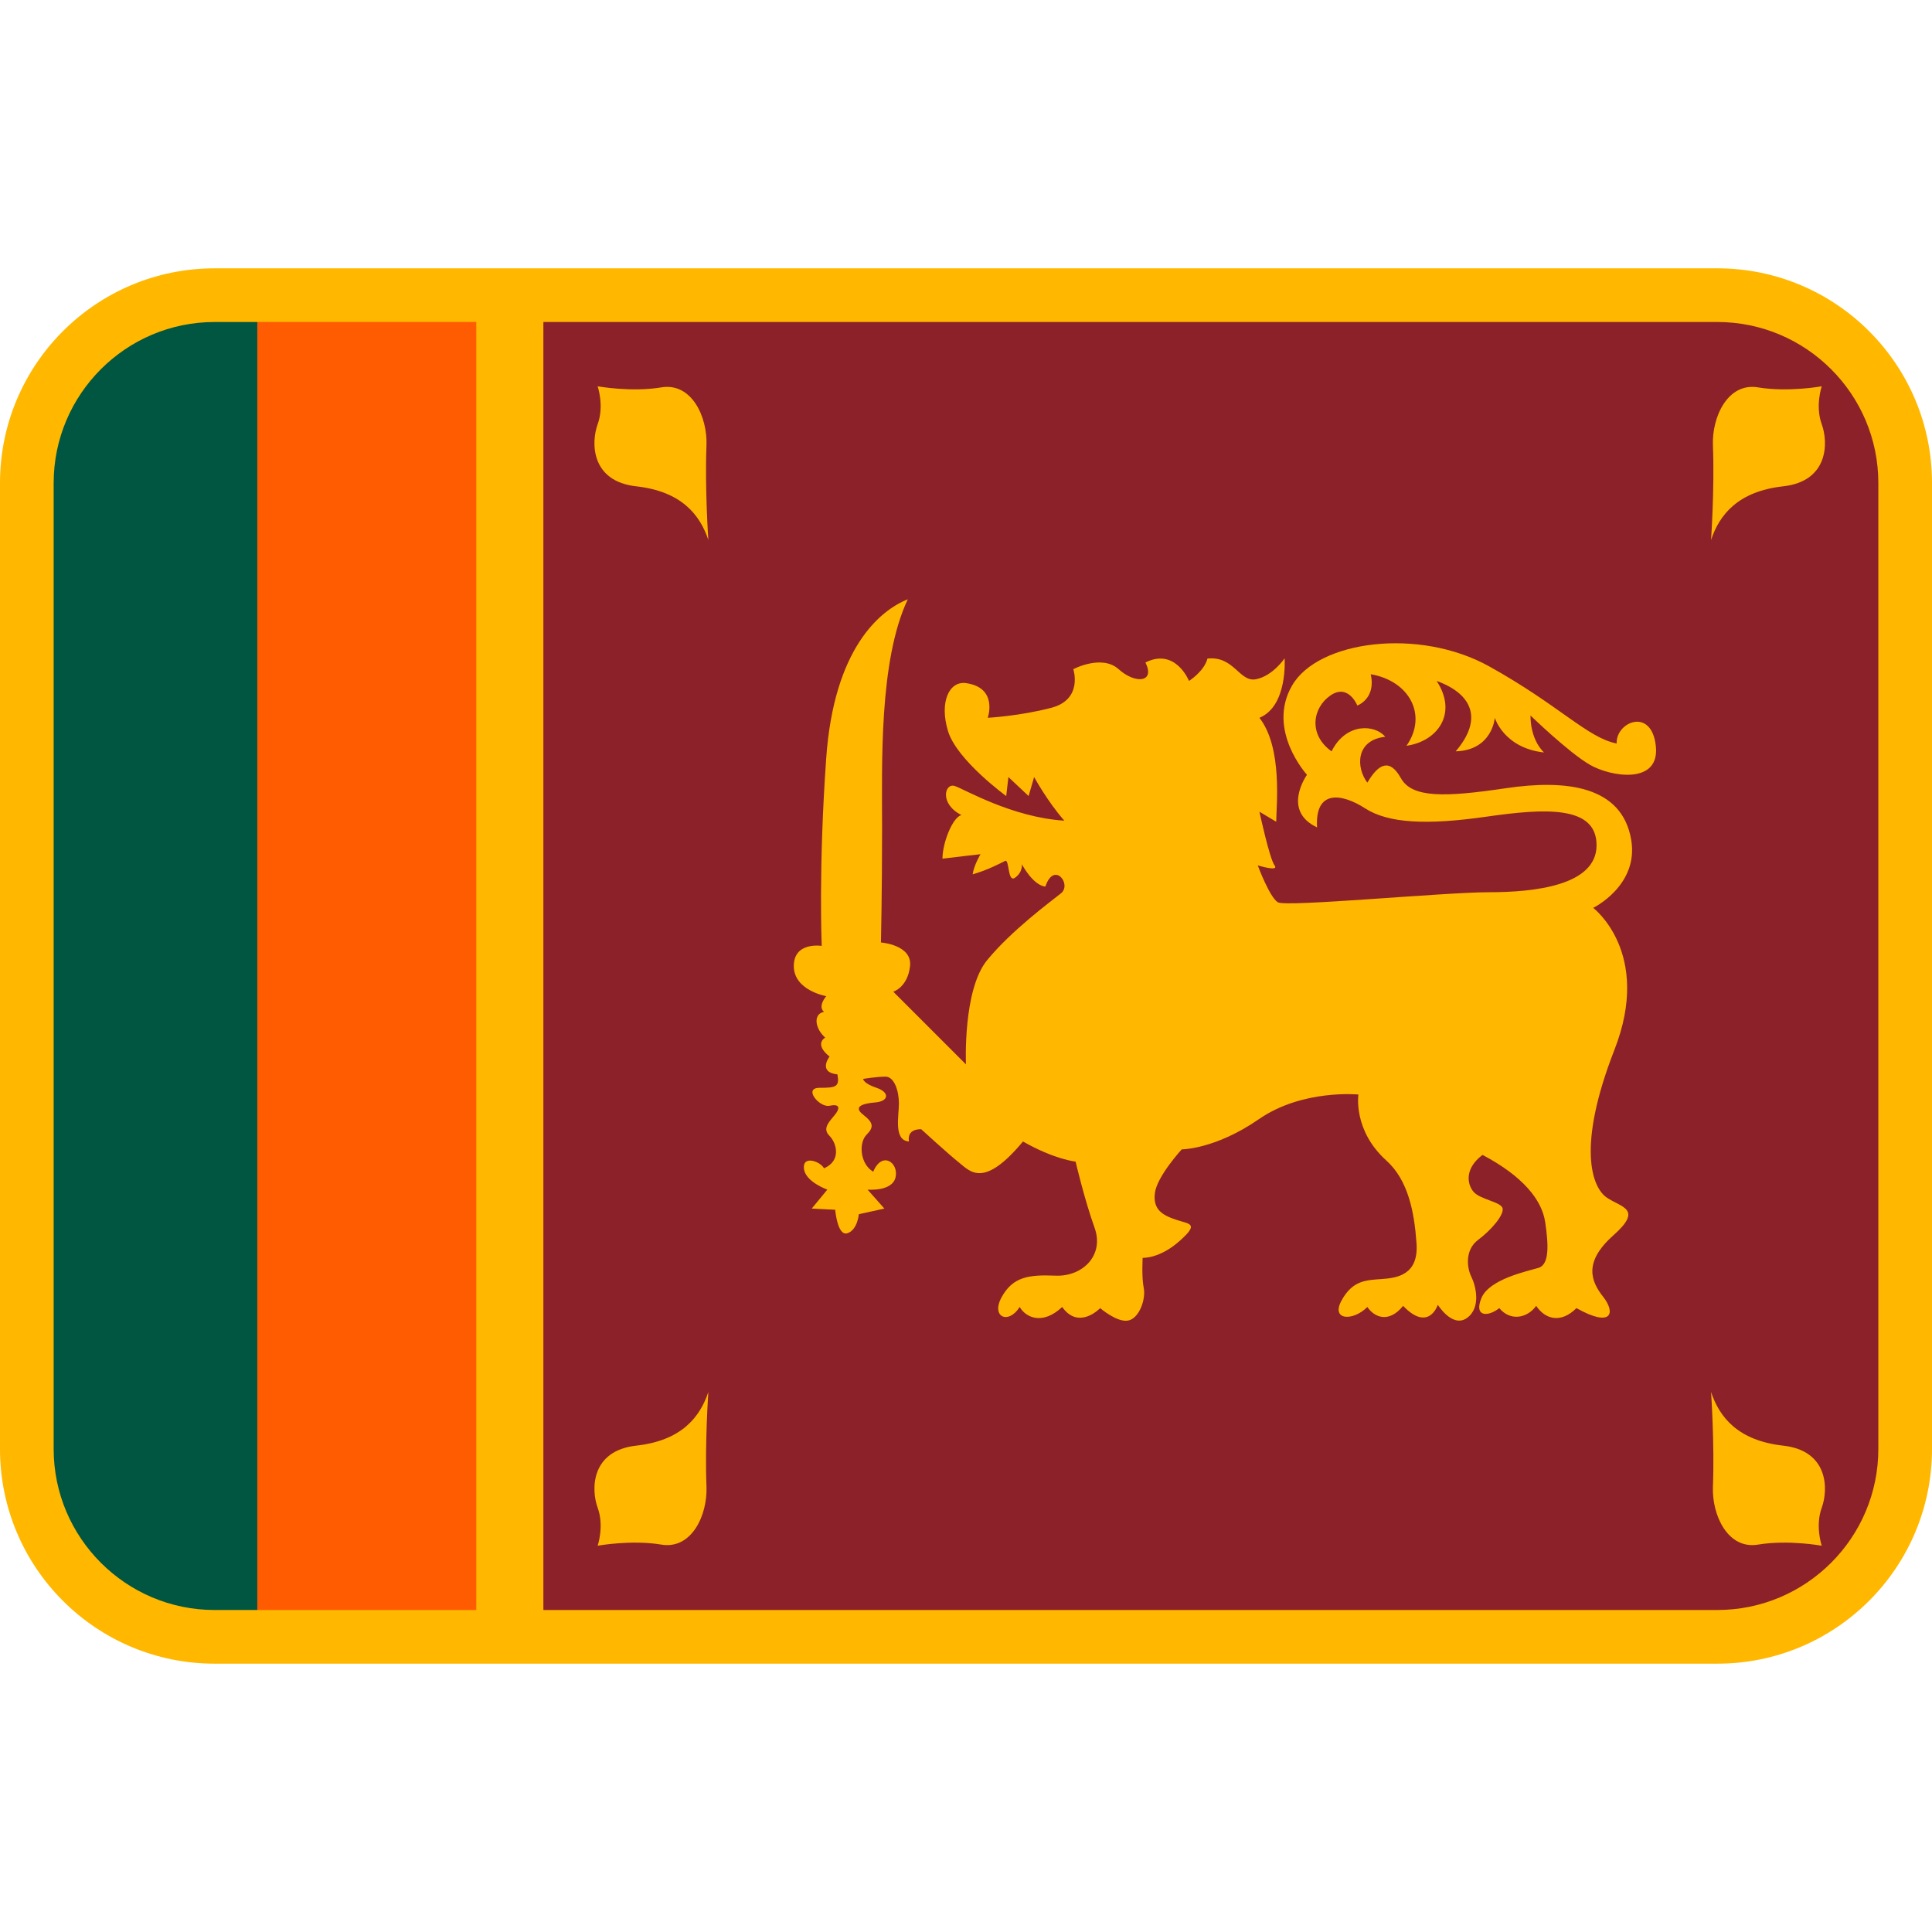 <?xml version="1.0" encoding="iso-8859-1"?>
<!-- Generator: Adobe Illustrator 19.0.0, SVG Export Plug-In . SVG Version: 6.00 Build 0)  -->
<svg xmlns="http://www.w3.org/2000/svg" xmlns:xlink="http://www.w3.org/1999/xlink" version="1.1" id="Capa_1" x="0px" y="0px" viewBox="0 0 512 512" style="enable-background:new 0 0 512 512;" xml:space="preserve">
<g transform="matrix(1.25 0 0 -1.25 0 45)">
	<path style="fill:#8D2129;" d="M368.481-28.502H41.119c-19.337,0-35.075-15.737-35.075-35.075v-210.447   c0-19.337,15.737-35.075,35.075-35.075h327.362c19.337,0,35.074,15.737,35.074,35.075v210.447   C403.556-44.239,387.818-28.502,368.481-28.502z"/>
	<g>
		<path style="fill:#FF5B00;" d="M104.711-29.333H54.548v4H42.222c-20.399,0-36.978-16.093-36.978-35.867v-215.2    c0-19.774,16.578-35.867,36.978-35.867h12.326v3.467h50.163V-29.333z"/>
		<path style="fill:#005641;" d="M42.222-25.333c-20.399,0-36.978-16.093-36.978-35.867v-215.2    c0-19.774,16.578-35.867,36.978-35.867h12.326v286.933C54.548-25.333,42.222-25.333,42.222-25.333z"/>
	</g>
	<g>
		<path style="fill:#FFB700;" d="M134.886-67.105c9.603-1.069,13.517-6.042,15.291-11.378c0,0-0.762,10.911-0.398,20.047    c0.239,6.053-3.151,13.369-9.557,12.311c-6.394-1.069-13.517,0.228-13.517,0.228s1.434-4.141,0-8.056    C125.283-57.867,125.283-66.036,134.886-67.105z M386.228-45.897c0,0-7.123-1.297-13.517-0.228    c-6.406,1.058-9.797-6.258-9.557-12.311c0.364-9.137-0.398-20.047-0.398-20.047c1.775,5.336,5.689,10.309,15.291,11.378    c9.603,1.069,9.603,9.239,8.18,13.153C384.794-50.039,386.228-45.897,386.228-45.897z M126.705-283.642    c1.434-3.914,0-8.066,0-8.066s7.123,1.308,13.517,0.239c6.406-1.069,9.797,6.246,9.557,12.3    c-0.364,9.137,0.398,20.059,0.398,20.059c-1.775-5.336-5.689-10.309-15.291-11.378    C125.283-271.558,125.283-279.727,126.705-283.642z M378.047-270.489c-9.603,1.069-13.517,6.042-15.291,11.378    c0,0,0.762-10.923,0.398-20.059c-0.239-6.053,3.151-13.369,9.557-12.3c6.394,1.069,13.517-0.239,13.517-0.239    s-1.434,4.153,0,8.067C387.65-279.727,387.65-271.558,378.047-270.489z M168.292-168.8c0-5.211,6.884-6.394,6.884-6.394    s-1.9-2.139-0.478-3.322c-2.378-0.467-1.9-3.561,0.239-5.45c-2.378-1.661,0.945-4.027,0.945-4.027s-2.605-3.322,1.661-3.789    c0.467-2.605-0.239-2.844-3.789-2.844c-3.561,0,0-4.267,2.127-3.8c2.139,0.455,2.367-0.467,0.945-2.139    c-1.422-1.672-2.367-2.844-0.945-4.267c1.422-1.422,2.605-5.211-1.183-6.861c-0.717,1.422-4.506,2.844-4.267,0    c0.228-2.844,4.972-4.517,4.972-4.517l-3.311-4.017l4.972-0.25c0,0,0.478-5.689,2.605-4.972c2.139,0.705,2.412,4.027,2.412,4.027    l5.416,1.195l-3.561,4.017c0,0,5.222-0.467,5.928,2.605c0.717,3.084-2.844,5.689-4.734,1.195    c-2.844,1.672-3.084,6.156-1.422,7.828c1.661,1.661,1.422,2.594-0.717,4.267c-2.127,1.661-0.239,2.367,2.605,2.594    c2.844,0.239,3.084,2.139,0.239,3.095c-2.844,0.955-2.844,1.889-2.844,1.889s2.844,0.478,4.744,0.478    c1.889,0,2.844-3.084,2.844-5.689c0-2.617-1.183-7.828,2.127-8.056c-0.467,2.844,2.605,2.594,2.605,2.594s5.689-5.211,8.067-7.111    c2.367-1.9,5.211-5.439,13.505,4.517c6.644-3.8,11.15-4.267,11.15-4.267s1.889-8.066,4.017-13.995    c2.139-5.916-2.594-10.433-8.283-10.183c-5.689,0.239-9.011-0.25-11.389-4.517c-2.367-4.267,1.422-5.928,3.8-2.127    c1.422-2.389,4.972-3.8,9.011,0c3.55-4.984,8.056-0.239,8.056-0.239s3.55-3.072,5.916-2.639c2.367,0.433,3.8,4.539,3.322,6.906    s-0.228,6.394-0.228,6.394s3.55-0.228,7.816,3.561c4.267,3.789,2.139,3.55-0.705,4.506c-2.844,0.945-4.984,2.127-4.517,5.689    c0.467,3.55,5.689,9.239,5.689,9.239s7.111,0,16.361,6.406c9.239,6.394,21.094,5.222,21.094,5.222s-1.183-7.589,5.928-13.995    c4.62-4.153,5.928-10.9,6.394-17.544c0.467-6.644-4.017-7.35-7.339-7.578c-3.322-0.239-6.167-0.239-8.533-4.506    c-2.367-4.267,2.367-4.506,5.45-1.422c1.422-2.139,4.506-3.561,7.578,0.239c5.45-5.689,7.361,0.228,7.361,0.228    s3.072-4.972,6.156-2.81c3.072,2.173,1.9,6.849,0.955,8.738s-1.422,5.689,1.422,7.828c2.844,2.127,5.439,5.222,5.211,6.644    c-0.239,1.422-4.744,1.889-6.167,3.55c-1.422,1.672-1.889,4.984,1.9,7.828c8.533-4.506,12.561-9.489,13.278-14.222    c0.705-4.733,0.945-9.023-1.422-9.728c-2.367-0.717-10.433-2.367-12.095-6.406c-1.65-4.027,1.422-4.027,3.789-2.127    c2.367-2.844,5.928-2.139,7.828,0.478c1.9-2.844,5.211-3.8,8.533-0.478c7.589-4.267,8.294-0.945,5.689,2.367    c-2.617,3.311-4.267,7.361,2.127,13.05c6.406,5.689,1.661,5.916-1.422,8.044c-3.072,2.139-6.394,10.673,1.661,31.301    c8.056,20.616-4.506,30.094-4.506,30.094s9.728,4.744,8.056,14.461c-1.957,11.412-13.745,12.8-26.545,10.911    c-12.8-1.9-19.911-2.139-22.278,2.127c-2.367,4.267-4.744,3.084-7.111-0.945c-2.367,3.072-2.605,9,3.789,9.716    c-2.127,2.617-8.294,3.084-11.378-3.084c-4.972,3.561-4.027,9.239-0.228,11.855c3.8,2.605,5.689-2.139,5.689-2.139    s4.017,1.422,2.844,6.633c8.294-1.422,12.083-8.761,7.578-15.167c6.633,0.945,10.911,6.872,6.394,13.745    c7.828-2.844,9.728-8.294,4.039-14.927c7.816,0.239,8.294,7.111,8.294,7.111s1.889-6.394,10.422-7.35    c-3.084,3.072-2.844,7.828-2.844,7.828s8.066-7.828,12.572-10.433c4.494-2.605,14.927-4.267,13.983,4.027    c-0.945,8.294-8.533,4.984-8.294,0.478c-6.167,1.195-12.095,8.056-27.022,16.35c-14.939,8.306-36.273,5.45-41.779-4.027    c-5.518-9.478,3.141-18.956,3.141-18.956s-5.45-7.589,2.139-11.15c-0.467,8.067,5.211,7.237,10.183,4.039    c4.984-3.208,13.164-3.561,25.6-1.786c12.447,1.786,23.473,2.491,23.473-6.042s-13.153-9.956-22.756-9.956    s-43.031-3.197-44.806-2.139c-1.775,1.069-4.267,7.828-4.267,7.828s4.62-1.422,3.561,0c-1.069,1.422-3.208,11.378-3.208,11.378    l3.561-2.127c0,3.197,1.422,15.644-3.561,22.039c6.053,2.491,5.336,12.607,5.336,12.607s-2.491-3.72-6.042-4.426    c-3.561-0.717-4.62,4.972-10.309,4.38c-0.717-2.731-3.914-4.744-3.914-4.744s-2.844,7.111-9.239,3.914    c2.127-4.267-2.139-4.62-5.689-1.422c-3.561,3.197-9.603,0-9.603,0s2.127-6.394-4.631-8.18    c-6.747-1.775-13.505-2.127-13.505-2.127s2.253,6.394-4.62,7.35c-3.561,0.489-5.689-4.027-3.8-10.195    c1.9-6.167,12.333-13.745,12.333-13.745l0.467,4.027l4.278-4.027l1.172,4.027c0,0,2.844-5.211,6.406-9.25    c-11.15,0.717-21.094,6.644-23.233,7.35c-2.127,0.717-3.311-3.789,1.422-6.156c-1.9-0.478-4.027-5.928-4.027-9.25    c3.8,0.478,8.066,0.945,8.066,0.945s-1.422-2.367-1.661-4.267c3.311,0.955,5.928,2.378,6.872,2.844    c0.945,0.489,0.478-4.733,2.127-3.55c1.661,1.195,1.434,2.844,1.434,2.844s2.287-4.415,4.972-4.744    c1.843,5.507,5.689,0.478,3.311-1.422c-2.378-1.9-10.422-7.816-15.633-14.143c-5.211-6.315-4.506-22.118-4.506-22.118    l-15.405,15.405c0,0,3.072,0.945,3.55,5.45c0.478,4.506-6.167,4.984-6.167,4.984s0.239,10.661,0.239,24.166    c0,13.517-0.705,35.556,5.45,48.595c-5.928-2.355-15.644-10.422-17.294-33.656c-1.661-23.233-0.955-39.822-0.955-39.822    S168.292-163.589,168.292-168.8z"/>
		<path style="fill:#FFB700;" d="M364.089-20.889H45.511C20.378-20.889,0-41.267,0-66.4v-204.8    c0-25.133,20.378-45.511,45.511-45.511h318.578c25.133,0,45.511,20.378,45.511,45.511v204.8    C409.6-41.267,389.222-20.889,364.089-20.889z M11.378-271.2v204.8c0,18.819,15.315,34.133,34.133,34.133h55.467v-273.067H45.511    C26.693-305.333,11.378-290.018,11.378-271.2z M398.222-271.2c0-18.818-15.315-34.133-34.133-34.133H115.2v273.067h248.889    c18.818,0,34.133-15.315,34.133-34.133V-271.2z"/>
	</g>
</g>
<g>
</g>
<g>
</g>
<g>
</g>
<g>
</g>
<g>
</g>
<g>
</g>
<g>
</g>
<g>
</g>
<g>
</g>
<g>
</g>
<g>
</g>
<g>
</g>
<g>
</g>
<g>
</g>
<g>
</g>
</svg>
